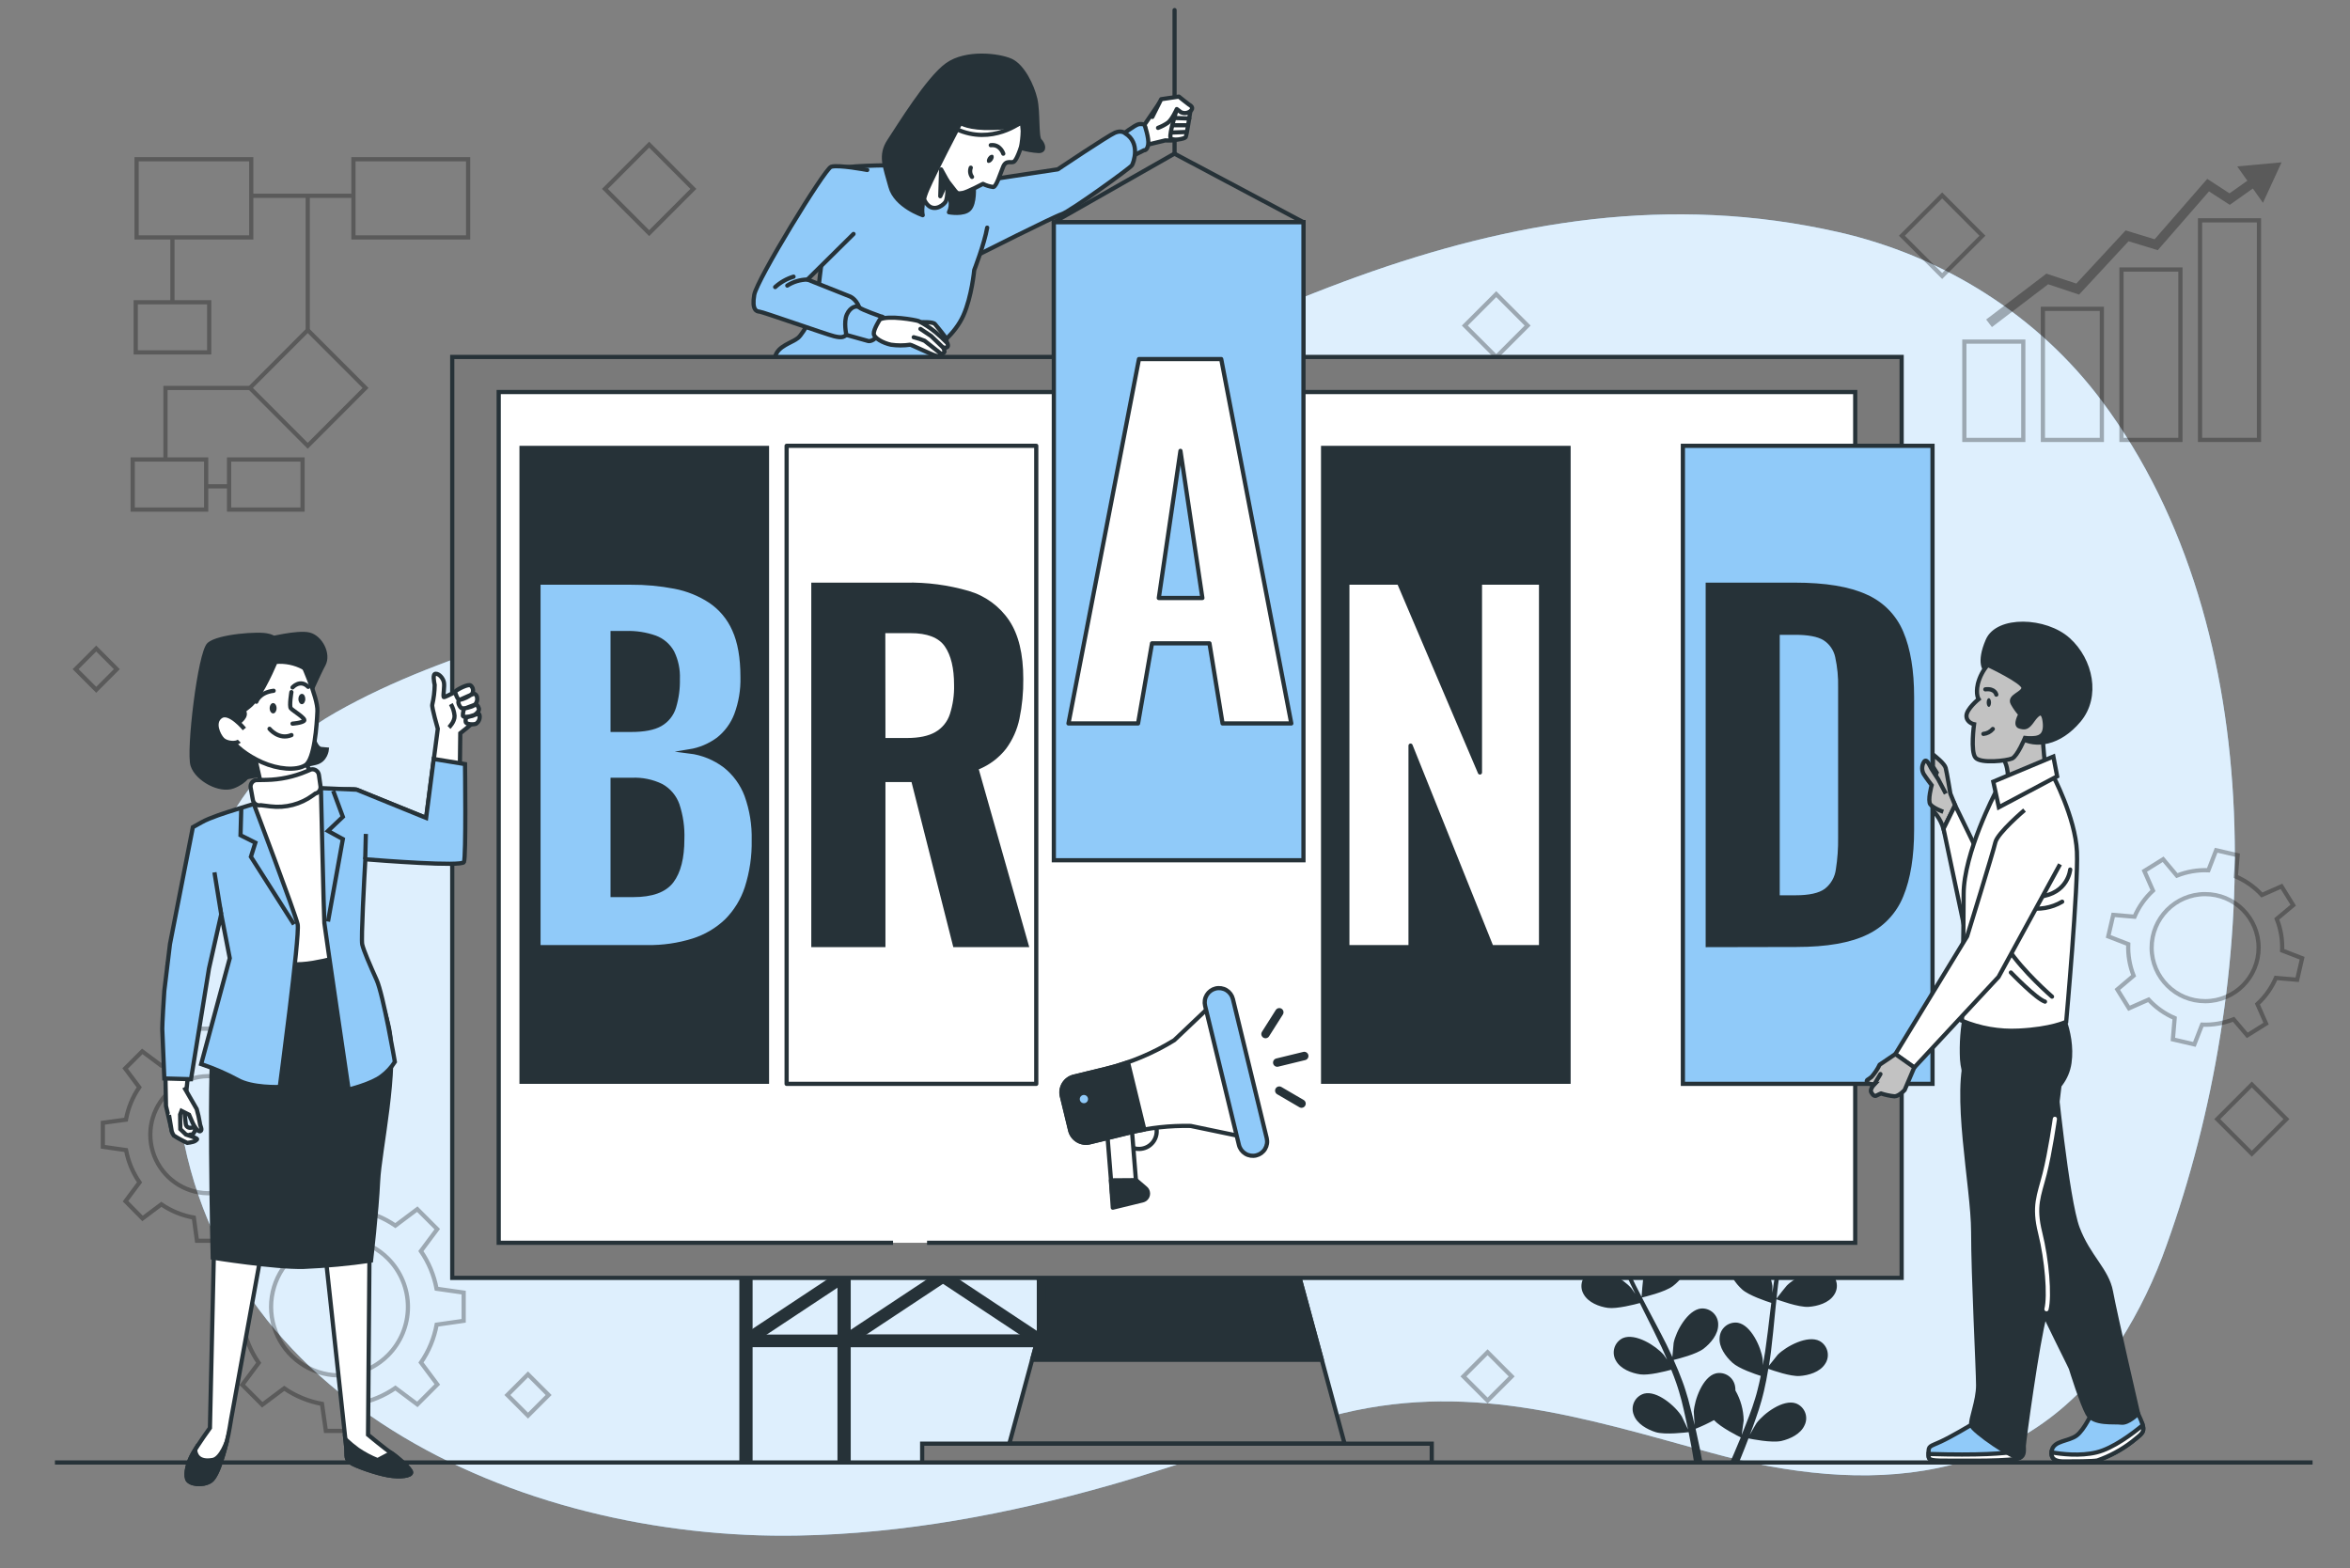 <?xml version="1.0" encoding="UTF-8"?> <svg xmlns="http://www.w3.org/2000/svg" width="559" height="373" viewBox="0 0 559 373" fill="none"><rect x="0" y="0" width="559" height="373" fill="#808080" stroke="none"/><path d="M217.071 115.496C286.097 81.479 357.082 37.002 437.265 55.204C462.129 60.844 484.75 74.959 500.045 95.488C540.941 150.334 537.617 234.341 515.398 296.08C512.564 304.171 508.813 311.911 504.218 319.147C481.665 353.985 443.667 355.626 407.012 345.555C375.999 337.006 348.518 328.24 316.476 336.901C298.73 341.706 281.528 348.3 263.848 353.313C239.774 360.154 214.962 364.794 189.889 365.249C123.554 366.495 47.799 332.634 41.925 258.497C41.55 253.69 41.473 248.864 41.694 244.047C43.014 214.453 52.785 184.814 79.878 169.447C107.105 154.005 139.415 147.895 168.572 136.936C185.111 130.729 201.181 123.322 217.071 115.496Z" fill="#90CAF9"></path><path opacity="0.7" d="M217.071 115.496C286.097 81.479 357.082 37.002 437.265 55.204C462.129 60.844 484.75 74.959 500.045 95.488C540.941 150.334 537.617 234.341 515.398 296.08C512.564 304.171 508.813 311.911 504.218 319.147C481.665 353.985 443.667 355.626 407.012 345.555C375.999 337.006 348.518 328.24 316.476 336.901C298.73 341.706 281.528 348.3 263.848 353.313C239.774 360.154 214.962 364.794 189.889 365.249C123.554 366.495 47.799 332.634 41.925 258.497C41.55 253.69 41.473 248.864 41.694 244.047C43.014 214.453 52.785 184.814 79.878 169.447C107.105 154.005 139.415 147.895 168.572 136.936C185.111 130.729 201.181 123.322 217.071 115.496Z" fill="white"></path><path d="M550.093 347.867H13.065" stroke="#263238" stroke-miterlimit="10"></path><path d="M374.016 279.564C376.311 280.571 381.924 280.444 381.924 280.444C381.924 280.444 380.724 276.766 380.612 276.542C379.382 273.969 375.492 269.709 372.324 270.134C371.799 270.221 371.299 270.417 370.855 270.709C370.411 271.002 370.033 271.385 369.747 271.833C369.46 272.281 369.27 272.784 369.191 273.31C369.111 273.836 369.142 274.373 369.283 274.886C369.812 277.079 372.063 278.713 374.016 279.564Z" fill="#263238"></path><path d="M375.954 295.833C378.331 296.177 383.34 294.729 383.742 294.61C384.565 297.477 385.579 300.286 386.776 303.017C387.462 304.614 388.207 306.203 389.012 307.784C388.557 307.113 388.14 306.516 388.073 306.442C386.209 304.278 381.327 301.22 378.383 302.458C377.901 302.679 377.47 303 377.12 303.399C376.769 303.798 376.506 304.266 376.348 304.773C376.19 305.281 376.14 305.815 376.202 306.343C376.264 306.871 376.435 307.38 376.706 307.837C377.795 309.813 380.396 310.821 382.505 311.097C384.614 311.373 388.945 310.261 390.078 309.94C390.376 310.545 390.666 311.149 390.972 311.753C392.418 314.64 393.879 317.52 395.228 320.384C395.697 321.391 396.13 322.406 396.562 323.413C396.16 322.824 395.817 322.324 395.75 322.257C393.879 320.093 389.042 317.035 386.06 318.266C385.579 318.488 385.149 318.809 384.799 319.208C384.449 319.607 384.186 320.075 384.028 320.582C383.87 321.089 383.82 321.624 383.881 322.151C383.943 322.678 384.114 323.187 384.383 323.644C385.471 325.629 388.11 326.628 390.182 326.912C392.254 327.195 396.204 326.166 397.546 325.808C397.963 326.86 398.381 327.904 398.731 328.941C398.955 329.687 399.223 330.321 399.409 331.052C399.596 331.783 399.804 332.477 400.005 333.178C400.333 334.543 400.676 335.953 400.96 337.296C401.168 338.229 401.347 339.124 401.533 340.019C401.071 339.004 400.125 337.035 400.043 336.893C398.552 334.476 394.17 330.694 391.099 331.485C390.588 331.63 390.113 331.882 389.706 332.223C389.298 332.564 388.967 332.988 388.735 333.466C388.502 333.944 388.372 334.465 388.355 334.997C388.337 335.528 388.431 336.058 388.632 336.55C389.377 338.669 391.829 340.026 393.849 340.653C396.085 341.339 401.064 340.713 401.682 340.653C401.981 342.145 402.256 343.585 402.495 344.958C402.674 345.952 402.838 346.929 402.987 347.889H404.977C404.783 346.845 404.582 345.756 404.358 344.607C404.06 343.115 403.71 341.489 403.337 339.847C404.835 339.247 406.295 338.56 407.712 337.788C409.345 339.556 413.541 341.638 414.085 341.899C413.511 343.301 412.944 344.667 412.385 345.942C412.095 346.614 411.804 347.255 411.521 347.889H413.63L414.13 346.673C414.718 345.256 415.315 343.689 415.911 342.138C416.515 342.264 421.434 343.264 423.729 342.749C425.809 342.279 428.328 341.101 429.252 339.019C429.488 338.544 429.62 338.024 429.641 337.494C429.662 336.963 429.572 336.434 429.375 335.942C429.178 335.449 428.879 335.003 428.499 334.634C428.118 334.264 427.664 333.979 427.165 333.797C424.139 332.775 419.511 336.222 417.819 338.52C417.715 338.654 416.798 340.25 416.231 341.265C416.477 340.616 416.716 339.989 416.977 339.318C417.461 338.005 417.908 336.669 418.385 335.245C418.594 334.543 418.81 333.835 419.019 333.126C419.228 332.417 419.399 331.634 419.593 330.888C420.003 329.15 420.338 327.382 420.629 325.584C421.784 326.002 425.913 327.441 428.082 327.292C430.251 327.143 432.882 326.36 434.112 324.465C434.416 324.029 434.626 323.534 434.727 323.012C434.827 322.49 434.817 321.953 434.697 321.435C434.577 320.918 434.349 320.431 434.029 320.007C433.709 319.583 433.303 319.231 432.837 318.974C429.998 317.482 424.907 320.213 422.88 322.227C422.753 322.354 421.464 323.965 420.778 324.86C420.942 323.779 421.121 322.704 421.255 321.6C421.65 318.43 421.948 315.207 422.261 311.992C422.358 311.007 422.462 310.03 422.567 309.045C422.977 309.202 427.844 311.015 430.236 310.843C432.36 310.694 435.029 309.918 436.259 308.023C436.563 307.588 436.773 307.093 436.874 306.572C436.976 306.05 436.966 305.513 436.847 304.995C436.728 304.478 436.501 303.991 436.181 303.566C435.861 303.142 435.456 302.79 434.991 302.533C432.152 301.041 427.054 303.771 425.034 305.785C424.877 305.934 423.029 308.254 422.589 308.866C422.813 306.71 423.059 304.554 423.394 302.443C423.822 299.588 424.437 296.765 425.235 293.991C425.421 294.065 430.497 295.983 432.942 295.811C435.073 295.662 437.742 294.879 438.972 292.984C439.276 292.548 439.485 292.053 439.586 291.531C439.687 291.009 439.677 290.472 439.557 289.954C439.437 289.436 439.209 288.95 438.889 288.526C438.568 288.102 438.162 287.75 437.697 287.493C434.857 286.001 429.767 288.732 427.739 290.746C427.583 290.91 425.593 293.401 425.265 293.879C425.31 293.722 425.339 293.551 425.392 293.387C426.267 290.629 427.387 287.955 428.738 285.397C429.483 283.972 430.229 282.652 431.019 281.383C431.928 281.838 436.095 283.86 438.323 283.95C440.552 284.039 443.19 283.554 444.621 281.809C444.971 281.409 445.233 280.941 445.391 280.433C445.548 279.926 445.597 279.391 445.534 278.863C445.472 278.336 445.299 277.827 445.028 277.371C444.756 276.914 444.392 276.52 443.958 276.214C441.297 274.438 435.938 276.572 433.702 278.347C433.583 278.444 432.457 279.563 431.652 280.399C432.01 279.824 432.398 279.235 432.733 278.698C434.067 276.684 435.416 274.923 436.624 273.371C437.317 272.491 437.965 271.715 438.576 270.992C439.694 270.992 444.219 270.835 446.194 269.902C448.169 268.97 450.33 267.306 450.8 265.098C450.927 264.582 450.945 264.046 450.851 263.523C450.758 263 450.555 262.502 450.257 262.063C449.959 261.623 449.572 261.251 449.121 260.971C448.67 260.69 448.166 260.508 447.64 260.436C444.457 260.093 440.678 264.449 439.523 267.06C439.419 267.284 438.256 270.992 438.316 270.992H438.256C437.652 271.678 437.019 272.417 436.34 273.23C435.096 274.722 433.702 276.497 432.316 278.496C430.797 280.627 429.405 282.847 428.149 285.143C426.729 287.711 425.539 290.399 424.594 293.178C424.596 293.212 424.596 293.247 424.594 293.282C424.594 292.342 424.594 289.716 424.542 289.552C424.177 286.717 421.807 281.458 418.661 280.876C418.137 280.794 417.601 280.823 417.089 280.962C416.576 281.1 416.099 281.346 415.688 281.681C415.276 282.017 414.94 282.436 414.701 282.91C414.462 283.384 414.326 283.904 414.301 284.435C414.115 286.673 415.747 288.911 417.334 290.365C419.131 291.962 424.11 293.521 424.505 293.64C423.611 296.487 422.909 299.39 422.403 302.331C422.097 304.047 421.844 305.778 421.605 307.516C421.605 306.71 421.605 305.979 421.605 305.882C421.24 303.047 418.862 297.788 415.717 297.206C415.192 297.125 414.656 297.155 414.144 297.295C413.632 297.434 413.154 297.68 412.743 298.017C412.332 298.353 411.996 298.772 411.757 299.247C411.518 299.721 411.382 300.241 411.357 300.772C411.171 303.01 412.803 305.248 414.39 306.695C415.978 308.142 420.226 309.545 421.344 309.903C421.262 310.574 421.173 311.238 421.091 311.91C420.711 315.118 420.346 318.325 419.884 321.459C419.72 322.563 419.526 323.644 419.332 324.726C419.332 323.98 419.332 323.406 419.287 323.309C418.922 320.474 416.552 315.215 413.407 314.633C412.882 314.55 412.345 314.58 411.832 314.719C411.32 314.858 410.842 315.104 410.43 315.44C410.019 315.777 409.683 316.196 409.444 316.672C409.206 317.147 409.07 317.667 409.046 318.199C408.86 320.437 410.492 322.675 412.08 324.122C413.667 325.569 417.498 326.837 418.833 327.27C418.602 328.367 418.363 329.508 418.087 330.53C417.886 331.276 417.737 331.955 417.491 332.671C417.245 333.387 417.036 334.073 416.813 334.767C416.336 336.095 415.851 337.46 415.322 338.736C414.987 339.624 414.644 340.467 414.301 341.317C414.472 340.22 414.763 338.064 414.771 337.885C414.734 335.372 414.057 332.909 412.803 330.731C412.812 330.452 412.794 330.172 412.751 329.896C412.684 329.368 412.508 328.86 412.233 328.405C411.957 327.95 411.589 327.558 411.153 327.255C410.716 326.952 410.221 326.744 409.699 326.645C409.176 326.546 408.639 326.558 408.122 326.681C405.029 327.501 403.076 332.932 402.905 335.782C402.905 335.953 403.009 337.788 403.099 338.945C402.942 338.273 402.793 337.617 402.629 336.931C402.301 335.565 401.943 334.208 401.556 332.746L400.915 330.634C400.714 329.888 400.415 329.195 400.169 328.471C399.558 326.8 398.858 325.129 398.112 323.473C399.312 323.182 403.538 322.108 405.238 320.802C406.937 319.497 408.726 317.378 408.711 315.118C408.725 314.586 408.628 314.058 408.425 313.567C408.221 313.076 407.917 312.633 407.532 312.267C407.147 311.901 406.689 311.621 406.189 311.443C405.688 311.266 405.156 311.196 404.627 311.238C401.444 311.589 398.664 316.654 398.112 319.444C398.075 319.616 397.889 321.682 397.807 322.801C397.352 321.809 396.905 320.81 396.413 319.817C394.989 316.96 393.432 314.103 391.941 311.253C391.471 310.373 391.024 309.5 390.57 308.627C390.994 308.523 396.055 307.352 397.956 305.89C399.648 304.591 401.444 302.465 401.429 300.205C401.442 299.674 401.344 299.145 401.14 298.655C400.936 298.164 400.631 297.722 400.245 297.357C399.859 296.991 399.401 296.712 398.9 296.535C398.399 296.359 397.866 296.29 397.337 296.333C394.162 296.676 391.375 301.742 390.83 304.539C390.786 304.756 390.517 307.71 390.488 308.463C389.489 306.539 388.505 304.606 387.618 302.659C386.404 300.042 385.361 297.348 384.495 294.595C384.696 294.55 389.981 293.349 391.948 291.85C393.64 290.552 395.437 288.426 395.422 286.173C395.436 285.641 395.338 285.113 395.135 284.622C394.932 284.131 394.628 283.688 394.243 283.322C393.858 282.956 393.4 282.676 392.899 282.499C392.399 282.321 391.867 282.251 391.337 282.294C388.155 282.637 385.375 287.709 384.823 290.5C384.778 290.716 384.495 293.894 384.48 294.476C384.435 294.319 384.361 294.155 384.316 293.998C383.525 291.212 382.984 288.361 382.699 285.479C382.52 283.89 382.438 282.361 382.393 280.876C383.399 280.749 387.998 280.13 389.899 278.989C391.799 277.847 393.737 275.967 393.968 273.722C394.042 273.196 394.004 272.66 393.856 272.149C393.709 271.639 393.456 271.165 393.114 270.759C392.771 270.352 392.347 270.023 391.869 269.792C391.391 269.561 390.869 269.433 390.339 269.418C387.141 269.418 383.839 274.147 382.96 276.878C382.915 277.027 382.595 278.578 382.378 279.72C382.378 279.048 382.378 278.355 382.378 277.706C382.378 275.289 382.535 273.073 382.691 271.111C382.788 269.999 382.893 268.992 383.004 268.052C383.929 267.418 387.625 264.8 388.766 262.935C389.906 261.07 390.778 258.459 389.951 256.385C389.774 255.883 389.492 255.423 389.125 255.037C388.758 254.651 388.314 254.347 387.821 254.145C387.329 253.943 386.799 253.847 386.267 253.864C385.735 253.881 385.212 254.011 384.734 254.244C381.886 255.736 381.141 261.435 381.611 264.248C381.655 264.494 382.729 268.231 382.773 268.202L382.833 268.157C382.706 269.059 382.58 270.029 382.468 271.089C382.274 273.051 382.073 275.274 382.013 277.698C381.926 280.316 381.989 282.936 382.199 285.546C382.428 288.468 382.914 291.364 383.653 294.2C383.662 294.236 383.674 294.271 383.69 294.304C383.183 293.513 381.7 291.32 381.573 291.193C379.703 289.037 374.828 285.971 371.884 287.21C371.402 287.431 370.971 287.752 370.62 288.151C370.27 288.55 370.007 289.018 369.849 289.525C369.691 290.032 369.641 290.567 369.702 291.095C369.764 291.623 369.936 292.131 370.207 292.588C371.243 294.543 373.844 295.528 375.954 295.833Z" fill="#263238"></path><path d="M430.803 280.802C430.847 280.802 431.824 277.072 431.854 276.825C432.249 273.991 431.347 268.291 428.47 266.904C427.985 266.686 427.46 266.573 426.929 266.571C426.398 266.57 425.872 266.681 425.386 266.896C424.9 267.111 424.465 267.426 424.109 267.821C423.753 268.216 423.484 268.681 423.32 269.186C422.574 271.305 423.528 273.909 424.683 275.699C426.018 277.803 430.803 280.794 430.803 280.802Z" fill="#263238"></path><g opacity="0.3"><path d="M355.911 69.966L348.443 77.44L355.911 84.915L363.379 77.44L355.911 69.966Z" stroke="black" stroke-miterlimit="10"></path><path d="M22.887 154.261L17.985 159.167L22.887 164.073L27.788 159.167L22.887 154.261Z" stroke="black" stroke-miterlimit="10"></path><path d="M125.596 326.911L120.694 331.816L125.596 336.722L130.497 331.816L125.596 326.911Z" stroke="black" stroke-miterlimit="10"></path><path d="M535.649 257.961L527.422 266.195L535.649 274.43L543.876 266.195L535.649 257.961Z" stroke="black" stroke-miterlimit="10"></path><path d="M353.853 321.646L348.113 327.391L353.853 333.135L359.592 327.391L353.853 321.646Z" stroke="black" stroke-miterlimit="10"></path><path d="M154.417 34.406L143.902 44.93L154.417 55.453L164.931 44.93L154.417 34.406Z" stroke="black" stroke-miterlimit="10"></path><path d="M461.987 46.482L452.411 56.066L461.987 65.651L471.563 56.066L461.987 46.482Z" stroke="black" stroke-miterlimit="10"></path></g><g opacity="0.3"><path d="M523.329 104.635H537.349V52.407H523.329V104.635Z" stroke="black" stroke-miterlimit="10"></path><path d="M504.643 104.642H518.663V64.104H504.643V104.642Z" stroke="black" stroke-miterlimit="10"></path><path d="M485.95 104.642H499.97V73.459H485.95V104.642Z" stroke="black" stroke-miterlimit="10"></path><path d="M467.264 104.642H481.284V81.254H467.264V104.642Z" stroke="black" stroke-miterlimit="10"></path><path d="M473.824 77.801L472.452 76.003L486.785 65.089L493.895 67.454L505.627 54.809L512.529 56.913L525.043 42.552L530.342 45.991L535.85 42.09L537.155 43.94L530.402 48.722L525.46 45.521L513.274 59.502L506.32 57.383L494.559 70.065L487.202 67.611L473.824 77.801Z" fill="black"></path><path d="M538.295 48.237L542.722 38.613L532.176 39.583L538.295 48.237Z" fill="black"></path></g><g opacity="0.3"><path d="M59.484 46.572H84.192" stroke="black" stroke-miterlimit="10"></path><path d="M73.199 78.516V46.572" stroke="black" stroke-miterlimit="10"></path><path d="M41.016 56.435V71.877" stroke="black" stroke-miterlimit="10"></path><path d="M59.656 92.28H39.36V109.297" stroke="black" stroke-miterlimit="10"></path><path d="M49.043 115.675H54.618" stroke="black" stroke-miterlimit="10"></path><path d="M59.767 37.874H32.488V56.472H59.767V37.874Z" stroke="black" stroke-miterlimit="10"></path><path d="M111.352 37.874H84.073V56.472H111.352V37.874Z" stroke="black" stroke-miterlimit="10"></path><path d="M54.491 121.21H71.969V109.296H54.491V121.21Z" stroke="black" stroke-miterlimit="10"></path><path d="M49.765 71.899H32.287V83.813H49.765V71.899Z" stroke="black" stroke-miterlimit="10"></path><path d="M31.565 121.21H49.043V109.296H31.565V121.21Z" stroke="black" stroke-miterlimit="10"></path><path d="M73.201 78.515L59.451 92.277L73.201 106.04L86.952 92.277L73.201 78.515Z" stroke="black" stroke-miterlimit="10"></path></g><path opacity="0.3" d="M521.98 248.418L516.867 247.231L517.292 242.166C514.939 241.155 512.825 239.658 511.09 237.772L506.432 239.831L503.652 235.355L507.528 232.08C506.585 229.695 506.151 227.139 506.253 224.575L501.498 222.733L502.683 217.615L507.744 218.048C508.753 215.692 510.249 213.576 512.134 211.841L510.077 207.171L514.549 204.389L517.821 208.275C520.202 207.325 522.758 206.89 525.319 207L527.16 202.24L532.273 203.419L531.841 208.484C534.194 209.499 536.307 210.999 538.042 212.886L542.708 210.827L545.488 215.303L541.582 218.578C542.532 220.961 542.966 223.519 542.857 226.082L547.612 227.918L546.434 233.043L541.373 232.61C540.358 234.964 538.86 237.079 536.976 238.817L539.033 243.479L534.561 246.269L531.311 242.45C528.928 243.393 526.374 243.828 523.813 243.725L521.98 248.418Z" stroke="black" stroke-miterlimit="10"></path><path opacity="0.3" d="M524.588 238.142C531.615 238.115 537.289 232.392 537.262 225.359C537.235 218.326 531.517 212.647 524.49 212.674C517.464 212.701 511.789 218.424 511.816 225.457C511.843 232.49 517.561 238.169 524.588 238.142Z" stroke="black" stroke-miterlimit="10"></path><g opacity="0.3"><path d="M104.026 329.299L99.278 334.051L94.061 330.149C91.372 332.003 88.326 333.274 85.117 333.879L84.223 340.362H77.515L76.591 333.924C73.368 333.341 70.305 332.082 67.602 330.231L62.384 334.14L57.637 329.388L61.535 324.166C59.674 321.479 58.404 318.428 57.808 315.214L51.353 314.289V307.575L57.778 306.658C58.376 303.428 59.646 300.36 61.505 297.653L57.592 292.431L62.34 287.679L67.557 291.581C70.246 289.727 73.293 288.456 76.501 287.851L77.425 281.391H84.133L85.05 287.829C88.275 288.412 91.341 289.67 94.046 291.521L99.263 287.612L104.011 292.364L100.121 297.586C101.974 300.277 103.244 303.326 103.847 306.538L110.294 307.456V314.17L103.87 315.087C103.275 318.318 102.005 321.387 100.143 324.092L104.026 329.299ZM92.272 299.339C89.996 297.061 87.095 295.51 83.938 294.881C80.78 294.253 77.507 294.576 74.533 295.809C71.559 297.043 69.017 299.131 67.228 301.81C65.44 304.489 64.485 307.639 64.485 310.861C64.485 314.084 65.44 317.233 67.228 319.913C69.017 322.592 71.559 324.68 74.533 325.913C77.507 327.147 80.78 327.47 83.938 326.841C87.095 326.213 89.996 324.662 92.272 322.383C95.324 319.327 97.038 315.182 97.038 310.861C97.038 306.54 95.324 302.396 92.272 299.339Z" stroke="black" stroke-miterlimit="10"></path><path d="M69.562 285.665L65.5 289.724L61.028 286.389C58.725 287.987 56.112 289.083 53.358 289.604L52.568 295.125H46.852L46.106 289.619C43.336 289.127 40.701 288.052 38.377 286.463L33.905 289.813L29.858 285.717L33.19 281.241C31.594 278.937 30.502 276.321 29.985 273.565L24.462 272.774V267.067L29.962 266.321C30.462 263.561 31.539 260.938 33.123 258.623L29.776 254.147L33.838 250.081L38.31 253.416C40.614 251.82 43.227 250.727 45.98 250.208L46.77 244.688H52.516L53.262 250.193C56.018 250.694 58.639 251.769 60.953 253.349L65.425 250.006L69.487 254.065L66.156 258.541C67.751 260.849 68.843 263.467 69.361 266.225L74.876 267.015V272.759L69.383 273.543C68.883 276.303 67.806 278.926 66.223 281.241L69.562 285.665ZM59.508 260.048C57.561 258.1 55.082 256.775 52.383 256.238C49.683 255.701 46.886 255.977 44.343 257.032C41.801 258.086 39.628 259.871 38.1 262.161C36.571 264.452 35.755 267.144 35.755 269.899C35.755 272.653 36.571 275.345 38.1 277.636C39.628 279.926 41.801 281.711 44.343 282.766C46.886 283.82 49.683 284.096 52.383 283.559C55.082 283.022 57.561 281.697 59.508 279.749C60.8 278.456 61.826 276.92 62.526 275.23C63.225 273.54 63.586 271.728 63.586 269.899C63.586 268.069 63.225 266.257 62.526 264.567C61.826 262.877 60.8 261.341 59.508 260.048Z" stroke="black" stroke-miterlimit="10"></path></g><path d="M280.103 201.465H173.685V204.978H280.103V201.465Z" fill="#263238" stroke="#263238" stroke-miterlimit="10"></path><path d="M178.522 203.875H176.368V347.666H178.522V203.875Z" fill="#263238" stroke="#263238" stroke-miterlimit="10"></path><path d="M201.15 225.083L271.189 271.454" stroke="#263238" stroke-width="3" stroke-miterlimit="10"></path><path d="M271.189 225.083L201.15 271.454" stroke="#263238" stroke-width="3" stroke-miterlimit="10"></path><path d="M201.866 203.875H199.712V347.666H201.866V203.875Z" fill="#263238" stroke="#263238" stroke-miterlimit="10"></path><path d="M249.276 203.875H247.122V347.666H249.276V203.875Z" fill="#263238" stroke="#263238" stroke-miterlimit="10"></path><path d="M272.62 203.875H270.466V347.666H272.62V203.875Z" fill="#263238" stroke="#263238" stroke-miterlimit="10"></path><path d="M177.448 225.083L247.48 271.454" stroke="#263238" stroke-width="3" stroke-miterlimit="10"></path><path d="M247.48 225.083L177.448 271.454" stroke="#263238" stroke-width="3" stroke-miterlimit="10"></path><path d="M201.15 272.536L271.189 318.907" stroke="#263238" stroke-width="3" stroke-miterlimit="10"></path><path d="M271.189 272.536L201.15 318.907" stroke="#263238" stroke-width="3" stroke-miterlimit="10"></path><path d="M272.635 271.455H201.881" stroke="#263238" stroke-width="3" stroke-miterlimit="10"></path><path d="M177.448 272.536L247.48 318.907" stroke="#263238" stroke-width="3" stroke-miterlimit="10"></path><path d="M247.48 272.536L177.448 318.907" stroke="#263238" stroke-width="3" stroke-miterlimit="10"></path><path d="M248.203 271.455H177.448" stroke="#263238" stroke-width="3" stroke-miterlimit="10"></path><path d="M272.635 318.938H201.881" stroke="#263238" stroke-width="3" stroke-miterlimit="10"></path><path d="M248.203 318.938H177.448" stroke="#263238" stroke-width="3" stroke-miterlimit="10"></path><path d="M279.396 36.636V2.402" stroke="#263238" stroke-linecap="round" stroke-linejoin="round"></path><path d="M250.678 52.862L279.366 36.547L310.058 52.862" stroke="#263238" stroke-linecap="round" stroke-linejoin="round"></path><path d="M275.967 24.216L272.24 29.669L273.105 34.384L277.197 33.391C277.197 33.391 279.552 33.638 280.417 32.892C281.281 32.146 280.908 26.692 280.908 26.692C280.908 26.692 278.568 22.977 275.967 24.216Z" fill="white" stroke="#263238" stroke-linecap="round" stroke-linejoin="round"></path><path d="M283.151 26.446C283.151 26.446 282.279 32.272 282.033 32.645C281.787 33.018 278.814 33.638 278.441 32.765C278.068 31.892 279.932 25.946 279.932 25.946L283.151 26.446Z" fill="white" stroke="#263238" stroke-linecap="round" stroke-linejoin="round"></path><path d="M274.104 27.811L276.213 23.596L280.424 22.977C280.424 22.977 282.407 24.588 282.779 24.834C283.152 25.08 284.143 25.58 283.152 26.445C282.839 26.691 282.464 26.844 282.069 26.888C281.674 26.931 281.274 26.863 280.916 26.692L279.925 25.946C279.925 25.946 278.814 28.43 277.823 29.176C277.091 29.684 276.3 30.099 275.467 30.414" fill="white"></path><path d="M274.104 27.811L276.213 23.596L280.424 22.977C280.424 22.977 282.407 24.588 282.779 24.834C283.152 25.08 284.143 25.58 283.152 26.445C282.839 26.691 282.464 26.844 282.069 26.888C281.674 26.931 281.274 26.863 280.916 26.692L279.925 25.946C279.925 25.946 278.814 28.43 277.823 29.176C277.091 29.684 276.3 30.099 275.467 30.414" stroke="#263238" stroke-linecap="round" stroke-linejoin="round"></path><path d="M279.306 28.058L282.898 28.184" stroke="#263238" stroke-linecap="round" stroke-linejoin="round"></path><path d="M278.94 29.796H282.16" stroke="#263238" stroke-linecap="round" stroke-linejoin="round"></path><path d="M278.688 31.527L281.907 31.407" stroke="#263238" stroke-linecap="round" stroke-linejoin="round"></path><path d="M272.247 29.668C271.813 29.5 271.341 29.456 270.883 29.541C270.019 29.668 266.799 32.145 266.799 32.145L268.409 37.606L272.135 35.741C272.135 35.741 272.881 35.868 273.127 34.383C273.373 32.898 272.247 29.668 272.247 29.668Z" fill="#90CAF9" stroke="#263238" stroke-linecap="round" stroke-linejoin="round"></path><path d="M267.626 31.697C267.626 31.697 266.828 30.892 265.226 31.563C263.624 32.234 251.601 40.284 251.601 40.284C251.601 40.284 230.441 43.439 229.644 43.7C228.846 43.962 232.625 60.635 232.625 60.635C232.625 60.635 250.699 51.511 252.57 50.937C254.441 50.362 268.856 39.978 269.258 39.314C269.661 38.65 271.368 33.965 267.626 31.697Z" fill="#90CAF9" stroke="#263238" stroke-linecap="round" stroke-linejoin="round"></path><path d="M224.539 194.527C224.539 194.527 227.043 195.743 230.591 197.772C234.139 199.801 236.285 200.435 235.905 201.45C235.525 202.465 232.871 202.718 228.31 202.845C225.545 202.86 222.789 202.519 220.111 201.83C219.605 201.83 215.937 201.957 214.544 201.45C213.15 200.943 214.164 197.138 214.164 197.138C214.164 197.138 222.414 193.684 224.539 194.527Z" fill="white" stroke="#263238" stroke-linecap="round" stroke-linejoin="round"></path><path d="M196.767 195.303C196.767 195.303 201.984 199.958 202.924 201.181C203.863 202.405 202.73 203.203 200.598 203.964C198.466 204.725 191.08 202.397 188.486 201.181C185.893 199.965 186.549 199.085 186.549 199.085L196.767 195.303Z" fill="white" stroke="#263238" stroke-linecap="round" stroke-linejoin="round"></path><path d="M183.001 95.086C183.001 95.086 179.804 102.068 179.975 109.066C180.147 116.063 187.146 144.404 186.795 147.902C186.445 151.401 183.3 154.199 183.65 162.591C184 170.984 186.102 193.759 186.102 193.759C186.102 193.759 185.58 196.907 185.931 198.131C186.139 198.863 186.432 199.569 186.803 200.234C188.062 199.237 189.401 198.344 190.805 197.564C193.436 196.213 196.768 195.826 196.768 195.326C196.431 193.906 196.023 192.504 195.545 191.126L195.374 187.105C195.374 187.105 198.691 152.647 199.391 146.873C200.092 141.099 202.73 113.616 202.73 113.616C202.73 113.616 208.693 152.543 208.85 153.773C209.006 155.004 207.978 162.166 209.901 167.41C211.823 172.655 213.046 185.426 213.046 188.231C213.046 191.036 213.739 198.377 213.739 198.377C213.739 198.377 217.235 198.377 219.158 197.497C221.081 196.616 222.482 195.221 223.004 195.05L224.576 194.527C224.461 193.641 224.287 192.764 224.054 191.902C223.572 190.632 222.986 189.405 222.303 188.231L221.781 164.792C221.781 164.792 222.131 151.849 221.781 149.745C221.566 148.123 221.509 146.484 221.61 144.851C221.61 144.15 221.61 113.788 220.73 108.193C220.145 103.935 219.774 99.65 219.62 95.354L185.796 86.462L183.001 95.086Z" fill="#263238" stroke="#263238" stroke-linecap="round" stroke-linejoin="round"></path><path d="M185.505 84.642L183.001 95.086C183.001 95.086 194.181 102.546 204.906 103.083C215.632 103.62 219.068 101.039 219.895 100.352C220.722 99.666 219.582 95.354 219.582 95.354C219.582 95.354 207.612 96.593 201.426 95.086C195.239 93.579 185.505 84.642 185.505 84.642Z" fill="#90CAF9" stroke="#263238" stroke-linecap="round" stroke-linejoin="round"></path><path d="M230.054 45.506C229.555 45.118 229.235 44.887 229.235 44.887C229.235 44.887 223.645 40.545 212.174 39.315C212.174 39.315 200.114 39.315 199.063 40.359C198.013 41.403 194.487 68.946 194.45 71.124C194.413 73.302 191.193 79.27 189.806 80.397C188.42 81.523 185.074 82.284 184.433 84.709C183.792 87.133 192.78 98.711 206.688 98.771C212.755 98.771 219.508 97.756 220.171 97.092C220.835 96.428 220.268 94.145 220.268 93.623C220.268 93.101 222.78 82.62 222.78 82.62C222.78 82.62 227.148 79.554 229.16 75.033C231.172 70.512 231.739 64.238 231.739 64.238C231.739 64.238 234.131 58.106 234.825 54.152" fill="#90CAF9"></path><path d="M230.054 45.506C229.555 45.118 229.235 44.887 229.235 44.887C229.235 44.887 223.645 40.545 212.174 39.315C212.174 39.315 200.114 39.315 199.063 40.359C198.013 41.403 194.487 68.946 194.45 71.124C194.413 73.302 191.193 79.27 189.806 80.397C188.42 81.523 185.074 82.284 184.433 84.709C183.792 87.133 192.78 98.711 206.688 98.771C212.755 98.771 219.508 97.756 220.171 97.092C220.835 96.428 220.268 94.145 220.268 93.623C220.268 93.101 222.78 82.62 222.78 82.62C222.78 82.62 227.148 79.554 229.16 75.033C231.172 70.512 231.739 64.238 231.739 64.238C231.739 64.238 234.131 58.106 234.825 54.152" stroke="#263238" stroke-linecap="round" stroke-linejoin="round"></path><path d="M211.905 77.852C213.588 77.481 215.215 76.889 216.742 76.092" stroke="#263238" stroke-linecap="round" stroke-linejoin="round"></path><path d="M208.693 78.032C209.203 78.117 209.722 78.134 210.236 78.084" stroke="#263238" stroke-linecap="round" stroke-linejoin="round"></path><path d="M231.634 44.476C231.634 44.476 231.925 48.341 230.583 49.743C229.242 51.146 225.731 50.489 225.731 50.489C226.164 49.587 226.282 48.565 226.067 47.587C225.806 45.581 225.321 42.365 225.321 42.365L231.634 44.476Z" fill="#263238" stroke="#263238" stroke-linecap="round" stroke-linejoin="round"></path><path d="M242.822 35.137C242.822 35.137 241.913 37.89 241.242 38.412C240.571 38.934 239.356 37.912 238.633 39.65C237.91 41.388 237.016 44.41 236.271 44.484C235.419 44.377 234.592 44.125 233.826 43.738C233.826 43.738 230.047 45.723 229.033 45.894C228.02 46.066 227.759 46.081 227.23 45.417C226.7 44.753 225.329 42.97 225.329 42.97C225.329 42.97 225.635 47.103 224.837 48.125C224.04 49.147 221.737 50.549 220.186 48.125C218.636 45.7 218.539 41.09 218.539 41.09L228.072 27.162L243.865 27.58C243.865 27.58 243.866 34.182 242.822 35.137Z" fill="white" stroke="#263238" stroke-linecap="round" stroke-linejoin="round"></path><path d="M228.124 29.907C228.124 29.907 222.415 40.791 220.619 44.969C218.822 49.146 219.493 51.183 219.493 51.183C219.493 51.183 213.038 49.027 211.809 44.387C210.579 39.747 209.2 37.001 211.54 33.488C213.881 29.974 220.745 18.695 225.307 15.427C229.868 12.16 237.761 13.189 240.504 14.457C243.247 15.726 245.528 20.366 246.265 23.558C247.003 26.751 246.497 32.593 247.331 33.428C248.166 34.264 248.695 35.905 247.108 35.92C245.66 35.835 244.227 35.585 242.837 35.174C243.107 33.852 243.257 32.509 243.284 31.16C243.202 29.817 243.068 28.989 243.068 28.989C243.068 28.989 242.203 30.258 236.271 30.437C230.338 30.616 228.497 29.243 228.497 29.243L228.124 29.907Z" fill="#263238" stroke="#263238" stroke-linecap="round" stroke-linejoin="round"></path><path d="M243.053 28.952C243.053 28.952 236.002 34.644 227.476 30.698" stroke="#263238" stroke-linecap="round" stroke-linejoin="round"></path><path d="M238.655 36.554C238.655 36.554 237.947 34.257 235.674 34.533" stroke="#263238" stroke-linecap="round" stroke-linejoin="round"></path><path d="M230.919 39.889C230.783 40.249 230.739 40.638 230.791 41.019C230.843 41.401 230.989 41.764 231.217 42.075" stroke="#263238" stroke-linecap="round" stroke-linejoin="round"></path><path d="M236.091 38.143C235.741 38.643 235.227 38.889 234.936 38.688C234.645 38.486 234.698 37.942 235.04 37.42C235.383 36.898 235.905 36.674 236.196 36.875C236.486 37.077 236.442 37.644 236.091 38.143Z" fill="#263238"></path><path d="M225.351 42.977L223.868 40.299L223.667 46.67L225.351 42.977Z" fill="#263238" stroke="#263238" stroke-linecap="round" stroke-linejoin="round"></path><path d="M206.293 40.434C206.293 40.434 199.265 39.084 197.677 39.688C196.089 40.292 180.035 66.544 179.416 70.125C178.798 73.706 179.975 74.101 180.631 74.116C181.287 74.131 196.589 79.539 198.422 79.979C200.256 80.419 200.658 80.166 201.337 79.659C202.015 79.151 205.272 75.399 204.4 73.131C203.528 70.863 201.985 70.438 201.985 70.438L192.065 66.492L203.029 55.652" fill="#90CAF9"></path><path d="M206.293 40.434C206.293 40.434 199.265 39.084 197.677 39.688C196.089 40.292 180.035 66.544 179.416 70.125C178.798 73.706 179.975 74.101 180.631 74.116C181.287 74.131 196.589 79.539 198.422 79.979C200.256 80.419 200.658 80.166 201.337 79.659C202.015 79.151 205.272 75.399 204.4 73.131C203.528 70.863 201.985 70.438 201.985 70.438L192.065 66.492L203.029 55.652" stroke="#263238" stroke-linecap="round" stroke-linejoin="round"></path><path d="M187.272 67.924C188.701 67.016 190.351 66.52 192.043 66.491" stroke="#263238" stroke-linecap="round" stroke-linejoin="round"></path><path d="M188.763 65.805C187.14 66.297 185.646 67.143 184.388 68.281" stroke="#263238" stroke-linecap="round" stroke-linejoin="round"></path><path d="M209.49 75.249C209.49 75.249 205.018 73.682 204.4 73.138C203.781 72.593 202.298 72.959 201.456 74.779C200.614 76.599 201.337 79.665 201.337 79.665L206.554 81.12C206.554 81.12 207.866 81.418 209.237 79.203C210.609 76.987 210.929 75.421 209.49 75.249Z" fill="#90CAF9" stroke="#263238" stroke-linecap="round" stroke-linejoin="round"></path><path d="M219.128 76.644C219.128 76.644 221.952 76.51 222.385 77.069C222.817 77.629 224.814 79.919 225.001 80.508C225.187 81.098 225.388 81.344 224.703 81.501C224.017 81.657 222.564 80.546 221.356 79.412C220.149 78.278 218.613 76.801 218.613 76.801L219.128 76.644Z" fill="white" stroke="#263238" stroke-linecap="round" stroke-linejoin="round"></path><path d="M209.304 75.981C209.304 75.981 207.813 78.286 207.85 79.36C207.888 80.434 210.086 81.598 211.927 81.993C213.442 82.213 214.981 82.213 216.496 81.993C216.794 81.993 221.505 84.299 222.63 84.619C223.756 84.94 223.972 84.216 223.972 84.216C223.972 84.216 224.792 83.955 224.658 83.47L224.419 82.68C224.419 82.68 225.91 82.993 225.381 81.658C224.481 80.728 223.533 79.847 222.541 79.017C221.286 77.992 219.927 77.102 218.486 76.361C217.719 76.093 211.338 74.944 209.304 75.981Z" fill="white" stroke="#263238" stroke-linecap="round" stroke-linejoin="round"></path><path d="M217.346 80.218C218.227 80.424 219.09 80.703 219.925 81.053C220.267 81.314 223.972 84.254 223.972 84.254" stroke="#263238" stroke-linecap="round" stroke-linejoin="round"></path><path d="M218.948 78.233L221.497 79.934L224.419 82.754" stroke="#263238" stroke-linecap="round" stroke-linejoin="round"></path><path d="M310.058 52.861H250.678V204.62H310.058V52.861Z" fill="#90CAF9" stroke="#263238" stroke-miterlimit="10"></path><path d="M254.158 172.08L270.928 85.402H290.493L307.166 172.08H290.814L287.698 153.027H274.029L270.712 172.08H254.158ZM275.646 142.24H286.014L280.796 107.245L275.646 142.24Z" fill="white" stroke="#263238" stroke-linecap="round" stroke-linejoin="round"></path><path d="M319.838 343.392H240.095L252.057 299.333H307.875L319.838 343.392Z" fill="#7A7A7A" stroke="#263238" stroke-miterlimit="10"></path><path d="M314.419 323.436L307.875 299.333H252.057L245.513 323.436H314.419Z" fill="#263238" stroke="#263238" stroke-linecap="round" stroke-linejoin="round"></path><path d="M340.573 343.392H219.359V347.86H340.573V343.392Z" fill="#7A7A7A" stroke="#263238" stroke-miterlimit="10"></path><path d="M452.35 84.902H107.574V303.958H452.35V84.902Z" fill="#7A7A7A" stroke="#263238" stroke-miterlimit="10"></path><path d="M212.428 295.61H118.628V93.25H441.305V295.61H220.522" fill="white"></path><path d="M212.428 295.61H118.628V93.25H441.305V295.61H220.522" stroke="#263238" stroke-miterlimit="10"></path><path d="M271.92 273.17C271.386 273.3 270.832 273.324 270.289 273.239C269.746 273.155 269.225 272.964 268.755 272.678C268.286 272.392 267.878 272.016 267.554 271.572C267.23 271.127 266.996 270.623 266.867 270.089L264.191 259.085C264.061 258.551 264.037 257.996 264.122 257.453C264.206 256.909 264.397 256.388 264.683 255.918C264.969 255.448 265.344 255.039 265.788 254.715C266.232 254.391 266.735 254.157 267.269 254.028C268.347 253.764 269.484 253.94 270.432 254.517C271.38 255.093 272.06 256.023 272.323 257.101L275.028 268.112C275.158 268.648 275.18 269.205 275.094 269.75C275.008 270.295 274.815 270.818 274.526 271.288C274.237 271.758 273.858 272.167 273.411 272.49C272.964 272.812 272.457 273.044 271.92 273.17Z" fill="white" stroke="#263238" stroke-linecap="round" stroke-linejoin="round"></path><path d="M267.672 286.046C267.309 286.148 266.928 286.166 266.557 286.099C266.187 286.032 265.836 285.881 265.532 285.659C265.229 285.436 264.979 285.147 264.804 284.813C264.628 284.48 264.531 284.11 264.519 283.734L263.408 269.888C263.361 269.055 263.6 268.23 264.085 267.552C264.57 266.873 265.273 266.381 266.077 266.158C266.439 266.059 266.818 266.043 267.187 266.111C267.557 266.179 267.905 266.33 268.208 266.553C268.51 266.775 268.759 267.063 268.934 267.395C269.11 267.727 269.208 268.095 269.222 268.47L270.332 282.316C270.382 283.149 270.144 283.973 269.66 284.652C269.176 285.33 268.474 285.823 267.672 286.046Z" fill="white" stroke="#263238" stroke-linecap="round" stroke-linejoin="round"></path><path d="M297.239 270.731L283.227 267.814C278.306 267.71 273.393 268.246 268.611 269.411L259.219 271.701C258.223 271.944 257.171 271.781 256.295 271.248C255.419 270.715 254.79 269.855 254.546 268.858L252.579 260.749C252.458 260.256 252.437 259.744 252.514 259.242C252.592 258.741 252.768 258.259 253.032 257.825C253.295 257.392 253.642 257.014 254.051 256.715C254.461 256.415 254.925 256.199 255.418 256.079L263.013 254.229C268.774 252.826 274.279 250.528 279.329 247.418L289.249 238.004L297.239 270.731Z" fill="white" stroke="#263238" stroke-linecap="round" stroke-linejoin="round"></path><path d="M268.32 252.678C266.591 253.282 264.839 253.812 263.058 254.244L255.463 256.094C254.97 256.214 254.506 256.43 254.096 256.73C253.687 257.029 253.34 257.407 253.076 257.84C252.813 258.274 252.637 258.756 252.559 259.257C252.482 259.759 252.503 260.271 252.623 260.764L254.591 268.873C254.835 269.87 255.464 270.73 256.34 271.263C257.216 271.796 258.268 271.959 259.264 271.716L268.656 269.425C269.833 269.142 271.018 268.888 272.211 268.679L268.32 252.678Z" fill="#263238" stroke="#263238" stroke-linecap="round" stroke-linejoin="round"></path><path d="M298.819 274.826C297.943 275.04 297.017 274.897 296.246 274.429C295.474 273.96 294.92 273.204 294.705 272.327L286.663 239.242C286.556 238.808 286.536 238.356 286.604 237.914C286.671 237.472 286.826 237.047 287.058 236.665C287.29 236.282 287.595 235.949 287.955 235.685C288.316 235.421 288.725 235.23 289.16 235.124C290.037 234.913 290.963 235.058 291.734 235.527C292.505 235.997 293.059 236.753 293.274 237.631L301.316 270.716C301.423 271.15 301.443 271.601 301.375 272.043C301.307 272.484 301.153 272.908 300.921 273.29C300.689 273.672 300.384 274.005 300.023 274.268C299.662 274.532 299.253 274.721 298.819 274.826Z" fill="#90CAF9" stroke="#263238" stroke-linecap="round" stroke-linejoin="round"></path><path d="M304.313 240.779L301.033 245.957" stroke="#263238" stroke-width="2" stroke-linecap="round" stroke-linejoin="round"></path><path d="M309.597 262.503L304.305 259.414" stroke="#263238" stroke-width="2" stroke-linecap="round" stroke-linejoin="round"></path><path d="M303.82 252.745L310.245 251.179" stroke="#263238" stroke-width="2" stroke-linecap="round" stroke-linejoin="round"></path><path d="M270.258 280.713L272.494 282.638C272.762 282.863 272.95 283.169 273.03 283.51C273.083 283.723 273.092 283.944 273.059 284.16C273.026 284.377 272.951 284.584 272.837 284.771C272.723 284.959 272.574 285.121 272.398 285.251C272.221 285.38 272.021 285.473 271.808 285.525L264.705 287.255L264.258 280.758L270.258 280.713Z" fill="#263238" stroke="#263238" stroke-linecap="round" stroke-linejoin="round"></path><path d="M258.787 261.204C258.743 261.015 258.644 260.843 258.502 260.711C258.361 260.578 258.183 260.49 257.992 260.458C257.8 260.426 257.604 260.451 257.427 260.531C257.25 260.61 257.1 260.74 256.997 260.905C256.893 261.069 256.841 261.261 256.846 261.455C256.851 261.649 256.913 261.837 257.025 261.996C257.137 262.155 257.293 262.277 257.474 262.347C257.655 262.417 257.853 262.433 258.042 262.391C258.169 262.362 258.29 262.309 258.396 262.234C258.502 262.159 258.593 262.064 258.662 261.953C258.732 261.843 258.778 261.72 258.8 261.591C258.821 261.463 258.817 261.331 258.787 261.204Z" fill="#90CAF9"></path><path d="M182.942 106.044H123.562V257.803H182.942V106.044Z" fill="#263238"></path><path d="M128.086 225.292V138.584H150.006C153.522 138.56 157.032 138.882 160.486 139.547C163.515 140.117 166.403 141.281 168.982 142.971C171.475 144.654 173.439 147.011 174.647 149.767C175.969 152.656 176.629 156.419 176.629 161.054C176.709 164.106 176.203 167.145 175.139 170.006C174.263 172.3 172.785 174.316 170.861 175.84C168.842 177.334 166.496 178.324 164.018 178.727C167.084 179.11 169.995 180.291 172.463 182.151C174.787 183.992 176.563 186.435 177.598 189.215C178.813 192.611 179.392 196.202 179.305 199.808C179.382 203.654 178.823 207.485 177.651 211.148C176.678 214.137 175.01 216.852 172.784 219.07C170.535 221.202 167.831 222.791 164.876 223.718C161.345 224.819 157.662 225.351 153.964 225.292H128.086ZM145.728 173.609H150.111C153.174 173.609 155.492 173.169 157.064 172.274C158.63 171.386 159.796 169.931 160.322 168.208C160.979 166.032 161.286 163.766 161.231 161.494C161.326 159.294 160.867 157.106 159.897 155.131C158.998 153.526 157.558 152.293 155.835 151.654C153.62 150.873 151.28 150.509 148.933 150.58H145.728V173.609ZM145.728 212.886H150.647C155.069 212.886 158.115 211.779 159.785 209.566C161.455 207.353 162.292 204.036 162.297 199.615C162.4 196.831 162.004 194.052 161.127 191.409C160.442 189.506 159.092 187.915 157.325 186.933C155.149 185.876 152.743 185.381 150.327 185.493H145.728V212.886Z" fill="#90CAF9" stroke="#263238" stroke-miterlimit="10"></path><path d="M246.497 106.044H187.116V257.803H246.497V106.044Z" fill="white" stroke="#263238" stroke-linecap="round" stroke-linejoin="round"></path><path d="M192.981 225.292V138.584H215.401C220.481 138.478 225.547 139.145 230.427 140.561C234.352 141.703 237.753 144.184 240.042 147.573C242.293 150.925 243.416 155.561 243.411 161.479C243.452 164.661 243.147 167.837 242.501 170.953C241.966 173.547 240.872 175.994 239.296 178.122C237.597 180.279 235.368 181.957 232.827 182.993L244.834 225.292H226.767L216.825 186.022H210.623V225.292H192.981ZM210.623 175.541H215.751C218.606 175.541 220.849 175.071 222.459 174.146C224.102 173.217 225.34 171.709 225.933 169.916C226.666 167.656 227.009 165.287 226.946 162.911C226.946 158.933 226.216 155.884 224.755 153.765C223.294 151.647 220.561 150.592 216.556 150.602H210.594L210.623 175.541Z" fill="#263238"></path><path d="M310.058 52.861H250.678V204.62H310.058V52.861Z" fill="#90CAF9" stroke="#263238" stroke-miterlimit="10"></path><path d="M254.159 172.079L270.929 85.401H290.494L307.167 172.079H290.815L287.699 153.026H274.03L270.713 172.079H254.159ZM275.647 142.239H286.015L280.797 107.244L275.647 142.239Z" fill="white" stroke="#263238" stroke-linecap="round" stroke-linejoin="round"></path><path d="M373.613 106.044H314.232V257.803H373.613V106.044Z" fill="#263238"></path><path d="M320.493 225.292V138.584H332.791L352.036 183.739V138.584H366.577V225.292H354.778L335.534 177.354V225.292H320.493Z" fill="white" stroke="#263238" stroke-linecap="round" stroke-linejoin="round"></path><path d="M459.692 106.044H400.312V257.803H459.692V106.044Z" fill="#90CAF9" stroke="#263238" stroke-miterlimit="10"></path><path d="M405.73 225.293V138.585H426.898C434.242 138.585 439.956 139.53 444.041 141.42C447.979 143.149 451.1 146.331 452.754 150.305C454.458 154.333 455.313 159.485 455.318 165.762V197.332C455.318 203.748 454.463 209.027 452.754 213.17C451.147 217.192 448.079 220.456 444.167 222.309C440.143 224.268 434.53 225.248 427.33 225.248L405.73 225.293ZM423.35 212.954H427.077C430.356 212.954 432.692 212.436 434.083 211.402C435.526 210.272 436.465 208.618 436.699 206.799C437.092 204.305 437.271 201.782 437.236 199.257V163.516C437.294 161.09 437.062 158.666 436.543 156.295C436.367 155.475 436.031 154.699 435.554 154.01C435.077 153.321 434.468 152.733 433.762 152.282C432.366 151.421 430.103 150.993 426.972 150.998H423.35V212.954Z" fill="#263238"></path><path d="M463.941 188.775C463.941 188.775 463.129 183.881 462.823 182.658C462.577 181.688 460.587 180.077 459.797 179.45V182.345L460.684 183.777L459.797 185.911V192.796C460.102 193.192 460.416 193.542 460.684 193.87C461.398 194.862 461.947 195.963 462.309 197.13L465.059 191.528L463.941 188.775Z" fill="#C2C2C2" stroke="#263238" stroke-miterlimit="10"></path><path d="M462.853 188.776L461.019 185.307C461.019 185.307 459.797 183.472 459.387 182.763C458.977 182.054 458.269 180.212 457.658 181.234C457.377 181.681 457.229 182.198 457.229 182.726C457.229 183.253 457.377 183.771 457.658 184.218C458.165 185.031 459.491 186.769 459.491 186.769C459.491 186.769 458.47 190.439 459.186 191.349C459.901 192.259 462.242 193.087 462.242 193.087" fill="#C2C2C2"></path><path d="M462.853 188.776L461.019 185.307C461.019 185.307 459.797 183.472 459.387 182.763C458.977 182.054 458.269 180.212 457.658 181.234C457.377 181.681 457.229 182.198 457.229 182.726C457.229 183.253 457.377 183.771 457.658 184.218C458.165 185.031 459.491 186.769 459.491 186.769C459.491 186.769 458.47 190.439 459.186 191.349C459.901 192.259 462.242 193.087 462.242 193.087" stroke="#263238" stroke-miterlimit="10"></path><path d="M465.059 191.528L471.931 205.672L467.474 221.577L462.309 197.131L465.059 191.528Z" fill="white" stroke="#263238" stroke-miterlimit="10"></path><path d="M485.846 174.05C485.846 174.05 486.033 179.115 486.592 182.554C487.151 185.993 487.337 187.44 487.337 187.44L477.394 191.245C477.394 191.245 478.296 184.367 477.029 181.472C476.314 179.922 475.827 178.276 475.583 176.586C475.583 176.586 478.84 168.619 482.291 168.074C485.742 167.53 485.846 174.05 485.846 174.05Z" fill="#C2C2C2" stroke="#263238" stroke-miterlimit="10"></path><path d="M472.289 159.383C472.289 159.383 470.478 157.757 472.825 152.326C475.173 146.895 486.569 147.261 491.995 152.147C497.421 157.033 499.233 165.724 494.53 171.334C489.827 176.944 484.222 177.668 480.607 175.497C476.992 173.326 476.627 169.163 476.627 167.529C476.627 165.896 477.894 161.92 476.083 160.815C474.902 160.14 473.621 159.656 472.289 159.383Z" fill="#263238" stroke="#263238" stroke-miterlimit="10"></path><path d="M472.825 158.152C472.825 158.152 481.33 162.129 481.33 163.583C481.33 165.038 477.707 165.568 478.796 167.38C479.306 168.289 479.913 169.139 480.607 169.917C480.607 169.917 479.161 172.453 480.42 172.811C481.68 173.169 482.232 173.177 483.499 171.364C484.766 169.551 486.033 168.649 486.391 171.722C486.748 174.796 485.31 175.348 484.222 175.527C483.38 175.626 482.529 175.626 481.687 175.527C481.687 175.527 479.884 179.868 478.617 180.413C477.35 180.958 471.201 181.681 469.934 180.234C468.666 178.787 469.576 172.267 469.576 172.267C469.576 172.267 467.765 171.909 467.765 170.275C467.765 168.641 470.656 166.299 470.656 166.299C470.656 166.299 469.911 165.21 470.478 162.673C470.9 161.005 471.704 159.457 472.825 158.152Z" fill="#C2C2C2" stroke="#263238" stroke-miterlimit="10"></path><path d="M472.579 167.104C472.579 167.678 472.81 168.141 473.093 168.141C473.377 168.141 473.608 167.678 473.608 167.104C473.608 166.529 473.377 166.074 473.093 166.074C472.81 166.074 472.579 166.499 472.579 167.104Z" fill="#263238"></path><path d="M474.867 165.225C474.867 165.225 474.599 163.688 472.259 163.964" stroke="#263238" stroke-linecap="round" stroke-linejoin="round"></path><path d="M471.797 174.564C472.667 174.481 473.469 174.061 474.033 173.393" stroke="#263238" stroke-linecap="round" stroke-linejoin="round"></path><path d="M497.742 335.79C497.742 335.79 495.856 340.042 493.963 341.459C492.07 342.877 488.537 342.645 488.067 345.003C487.598 347.36 489.483 347.606 491.13 347.606C492.778 347.606 497.98 347.606 498.927 347.367C501.901 346.328 504.69 344.817 507.185 342.891C510.017 340.534 510.725 340.765 508.601 336.274C506.477 331.784 497.742 335.79 497.742 335.79Z" fill="#90CAF9" stroke="#263238" stroke-miterlimit="10"></path><path d="M488 345.457C490.288 345.868 494.783 346.42 498.726 345.457C502.668 344.495 507.342 340.944 509.697 338.997C510.196 340.832 509.264 341.168 507.185 342.906C504.69 344.832 501.901 346.343 498.927 347.382C497.98 347.621 492.785 347.621 491.131 347.621C489.595 347.636 487.851 347.397 488 345.457Z" fill="white" stroke="#263238" stroke-miterlimit="10"></path><path d="M488.723 255.371C488.723 255.371 491.622 285.293 494.216 292.149C496.81 299.005 501.2 302.078 502.146 307.278C503.093 312.477 508.601 336.26 508.601 336.26C508.601 336.26 506.238 338.625 504.591 338.386C502.944 338.147 497.98 338.863 496.564 336.26C495.148 333.656 492.837 326.196 492.613 325.488C492.39 324.779 482.462 305.622 480.107 298.065C477.751 290.508 470.134 259.273 470.373 255.483" fill="#263238"></path><path d="M488.723 255.371C488.723 255.371 491.622 285.293 494.216 292.149C496.81 299.005 501.2 302.078 502.146 307.278C503.093 312.477 508.601 336.26 508.601 336.26C508.601 336.26 506.238 338.625 504.591 338.386C502.944 338.147 497.98 338.863 496.564 336.26C495.148 333.656 492.837 326.196 492.613 325.488C492.39 324.779 482.462 305.622 480.107 298.065C477.751 290.508 470.134 259.273 470.373 255.483" stroke="#263238" stroke-miterlimit="10"></path><path d="M489.014 238.078C489.014 238.078 493.344 245.21 492.263 252.812C491.183 260.413 482.678 264.218 476.708 263.129C470.738 262.04 466.676 257.907 466.676 250.641C466.597 246.745 467.026 242.855 467.951 239.07C474.907 240.909 482.261 240.563 489.014 238.078Z" fill="#263238" stroke="#263238" stroke-miterlimit="10"></path><path d="M488.254 184.3C488.254 184.3 493.68 194.438 494.045 202.577C494.41 210.716 491.488 243.04 491.488 243.04C491.488 243.04 487.948 244.778 480.174 245.144C475.566 245.379 470.963 244.576 466.706 242.794C466.706 242.794 467.094 222.495 467.094 212.715C467.094 202.935 474.689 188.462 474.689 188.462L488.254 184.3Z" fill="white" stroke="#263238" stroke-miterlimit="10"></path><path d="M492.443 206.836C492.443 206.836 491.966 212.573 485.049 213.289" stroke="#263238" stroke-linecap="round" stroke-linejoin="round"></path><path d="M490.534 214.482C488.021 215.966 485.05 216.476 482.187 215.915" stroke="#263238" stroke-linecap="round" stroke-linejoin="round"></path><path d="M488.119 237.057C488.119 237.057 481.195 231.089 477.617 225.591" stroke="#263238" stroke-linecap="round" stroke-linejoin="round"></path><path d="M478.333 231.319C478.333 231.319 484.296 237.534 486.45 238.25" stroke="#263238" stroke-linecap="round" stroke-linejoin="round"></path><path d="M489.341 184.657L475.471 192.013L474.151 185.926L488.439 179.95L489.341 184.657Z" fill="white" stroke="#263238" stroke-miterlimit="10"></path><path d="M468.897 338.923C468.897 338.923 464.172 341.758 461.578 342.937C458.984 344.115 458.746 343.884 458.746 345.54C458.746 347.196 458.507 347.428 462.755 347.428C467.004 347.428 479.28 347.666 480.457 346.682C481.635 345.697 470.544 338.215 468.897 338.923Z" fill="#90CAF9" stroke="#263238" stroke-miterlimit="10"></path><path d="M462.755 347.428C458.783 347.428 458.73 347.219 458.745 345.839C470.842 346.204 476.738 345.749 479.615 345.212C480.36 345.958 480.74 346.502 480.464 346.704C479.25 347.636 467.004 347.428 462.755 347.428Z" fill="white" stroke="#263238" stroke-miterlimit="10"></path><path d="M490.139 255.878C490.139 255.878 488.485 272.178 486.361 279.273C484.236 286.367 484.236 289.426 484.945 295.573C485.653 301.72 488.015 307.382 486.361 313.052C484.706 318.721 481.404 342.974 481.404 343.921C481.404 344.868 481.643 346.286 480.458 346.756C479.273 347.226 469.129 340.378 468.897 338.96C468.666 337.543 470.545 333.291 470.545 329.508C470.545 325.726 469.367 303.6 469.367 292.954C469.367 282.309 464.433 259.526 468.212 250.074" fill="#263238"></path><path d="M490.139 255.878C490.139 255.878 488.485 272.178 486.361 279.273C484.236 286.367 484.236 289.426 484.945 295.573C485.653 301.72 488.015 307.382 486.361 313.052C484.706 318.721 481.404 342.974 481.404 343.921C481.404 344.868 481.643 346.286 480.458 346.756C479.273 347.226 469.129 340.378 468.897 338.96C468.666 337.543 470.545 333.291 470.545 329.508C470.545 325.726 469.367 303.6 469.367 292.954C469.367 282.309 464.433 259.526 468.212 250.074" stroke="#263238" stroke-miterlimit="10"></path><path d="M488.798 266.128C488.798 266.128 487.68 274.058 486.361 279.235C485.041 284.412 483.7 286.822 485.31 293.267C486.92 299.713 487.598 308.187 486.8 311.41" stroke="white" stroke-linecap="round" stroke-linejoin="round"></path><path d="M481.575 192.691C481.575 192.691 475.135 198.145 474.636 200.375C474.137 202.606 467.928 222.703 467.928 222.703L450.853 250.723L455.325 253.953L475.396 232.371L490.02 205.59" fill="white"></path><path d="M481.575 192.691C481.575 192.691 475.135 198.145 474.636 200.375C474.137 202.606 467.928 222.703 467.928 222.703L450.853 250.723L455.325 253.953L475.396 232.371L490.02 205.59" stroke="#263238" stroke-miterlimit="10"></path><path d="M450.852 250.724L447.126 253.245C446.617 254.298 445.967 255.277 445.195 256.155C444.323 256.901 443.839 256.826 444.129 257.408C444.42 257.99 445.873 257.893 445.873 257.893C445.873 257.893 444.711 259.056 445.128 259.832C445.546 260.608 446 260.802 446.388 260.578C446.775 260.354 447.446 260.093 447.446 260.093C448.485 260.434 449.557 260.661 450.644 260.772C451.702 260.772 453.059 259.28 453.059 259.28L455.354 253.887L450.852 250.724Z" fill="#C2C2C2" stroke="#263238" stroke-miterlimit="10"></path><path d="M445.858 257.893L447.304 255.476" stroke="#263238" stroke-linecap="round" stroke-linejoin="round"></path><path d="M50.899 297.05L49.938 339.646C49.938 339.646 47.083 343.593 45.861 345.771C44.638 347.949 44.094 350.396 44.504 351.739C44.914 353.082 48.171 353.507 50.072 352.284C51.972 351.06 53.612 344.115 54.015 342.623C54.417 341.131 54.969 337.587 54.969 337.587L62.042 298.661L50.899 297.05Z" fill="white" stroke="#263238" stroke-miterlimit="10"></path><path d="M50.624 347.271C46.949 347.935 46.472 345.689 46.413 344.854C46.211 345.182 46.025 345.488 45.868 345.771C44.646 347.949 44.102 350.396 44.512 351.739C44.922 353.082 48.179 353.507 50.08 352.284C51.98 351.06 53.62 344.115 54.022 342.623C54.022 342.645 52.651 346.89 50.624 347.271Z" fill="#263238" stroke="#263238" stroke-miterlimit="10"></path><path d="M82.389 344.495L77.515 299.445L87.882 299.139L87.547 341.273C87.547 341.273 91.668 344.697 93.077 345.6C94.486 346.502 97.81 349.427 97.81 350.232C97.81 351.038 95.291 351.441 92.377 350.933C89.462 350.426 84.633 348.695 83.433 347.912C82.233 347.129 82.486 346.405 82.389 344.495Z" fill="white" stroke="#263238" stroke-miterlimit="10"></path><path d="M85.103 344.794C84.08 344.04 83.1 343.231 82.166 342.369L82.39 344.495C82.487 346.405 82.188 347.106 83.396 347.912C84.603 348.718 89.426 350.433 92.34 350.933C95.254 351.433 97.773 351.038 97.773 350.232C97.773 349.426 94.449 346.502 93.04 345.599L89.821 347.308C88.162 346.642 86.58 345.799 85.103 344.794Z" fill="#263238" stroke="#263238" stroke-miterlimit="10"></path><path d="M61.408 226.135C61.408 226.135 52.807 238.638 51.115 244.382C49.423 250.126 50.608 299.146 50.608 299.146C50.608 299.146 65.292 301.511 72.223 301.339C77.589 301.11 82.939 300.612 88.255 299.847C88.255 299.847 89.604 288.195 89.94 280.929C90.275 273.663 94.665 254.408 92.474 244.27C90.283 234.132 84.126 225.232 84.126 225.232L61.408 226.135Z" fill="#263238" stroke="#263238" stroke-miterlimit="10"></path><path d="M105.539 165.783C105.36 165.313 105.815 163.247 105.584 162.247C105.353 161.248 104.436 160.241 103.639 160.263C102.841 160.285 103.251 162.165 103.4 162.919C103.376 164.496 103.184 166.067 102.826 167.604C102.647 168.208 104.138 173.348 104.138 173.348L101.365 194.549C101.365 194.549 85.713 188.253 84.864 187.835C84.014 187.417 75.174 188.201 75.174 188.201L60.819 191.259C60.819 191.259 48.574 195.795 48.574 196.653C48.574 197.511 39.823 229.067 39.823 229.678C39.823 229.828 39.89 231.67 39.98 234.348L46.255 235.945V235.363L48.708 229.022L55.572 209.797L61.065 223.054C61.065 223.054 61.527 226.441 62.146 227.209C62.765 227.977 67.08 230.245 74.436 229.022C81.793 227.798 83.656 226.105 84.126 225.18C84.564 224.325 84.778 223.373 84.745 222.412C84.745 221.331 85.05 219.182 85.356 216.444C85.661 213.707 85.661 203.21 85.661 203.21C85.661 203.21 108.871 206.597 109.02 204.904C109.169 203.21 109.49 174.407 109.49 174.407C109.49 174.407 112.568 172.027 112.993 171.326C113.417 170.625 112.933 168.238 112.307 165.082C111.681 161.927 105.718 166.261 105.539 165.783Z" fill="white" stroke="#263238" stroke-miterlimit="10"></path><path d="M111.986 163.069C112.265 163.307 112.449 163.637 112.506 163.999C112.564 164.362 112.49 164.732 112.299 165.045C111.432 165.753 110.411 166.246 109.318 166.485C108.804 166.523 108.222 164.538 108.222 164.538C108.759 163.956 111.494 162.569 111.986 163.069ZM109.311 166.485C108.67 166.799 109.266 168.015 109.706 168.38C110.145 168.746 112.262 168.119 112.747 167.791C113.026 167.589 113.244 167.313 113.375 166.994C113.507 166.675 113.547 166.326 113.492 165.985C113.49 165.76 113.416 165.542 113.283 165.361C113.149 165.18 112.961 165.046 112.747 164.978C112.747 164.978 109.952 166.172 109.311 166.485ZM110.391 168.589C110.19 169.13 110.094 169.705 110.108 170.282C110.25 170.685 111.599 170.484 112.344 170.282C113.089 170.081 113.999 169.216 113.932 168.634C113.834 168.203 113.611 167.811 113.291 167.507L110.391 168.589ZM110.928 170.663C110.768 170.983 110.716 171.347 110.779 171.7C110.868 172.349 112.62 172.386 113.224 172.162C113.542 171.949 113.793 171.649 113.945 171.297C114.097 170.945 114.144 170.556 114.081 170.178C113.969 169.432 113.373 169.909 113.373 169.909L110.928 170.663ZM106.799 173.02C106.799 173.02 108.193 171.67 108.126 170.253C108.032 169.274 107.735 168.326 107.253 167.47" fill="white"></path><path d="M106.799 173.02C106.799 173.02 108.193 171.67 108.126 170.253C108.032 169.274 107.735 168.326 107.253 167.47M111.986 163.069C112.265 163.307 112.449 163.637 112.506 163.999C112.564 164.362 112.49 164.732 112.299 165.045C111.432 165.753 110.411 166.246 109.318 166.485C108.804 166.523 108.222 164.538 108.222 164.538C108.759 163.956 111.494 162.569 111.986 163.069ZM109.311 166.485C108.67 166.799 109.266 168.015 109.706 168.38C110.145 168.746 112.262 168.119 112.747 167.791C113.026 167.589 113.244 167.313 113.375 166.994C113.507 166.675 113.547 166.326 113.492 165.985C113.49 165.76 113.416 165.542 113.283 165.361C113.149 165.18 112.961 165.046 112.747 164.978C112.747 164.978 109.952 166.172 109.311 166.485ZM110.391 168.589C110.19 169.13 110.094 169.705 110.108 170.282C110.25 170.685 111.599 170.484 112.344 170.282C113.089 170.081 113.999 169.216 113.932 168.634C113.834 168.203 113.611 167.811 113.291 167.507L110.391 168.589ZM110.928 170.663C110.768 170.983 110.716 171.347 110.779 171.7C110.868 172.349 112.62 172.386 113.224 172.162C113.542 171.949 113.793 171.649 113.945 171.297C114.097 170.945 114.144 170.556 114.081 170.178C113.969 169.432 113.373 169.909 113.373 169.909L110.928 170.663Z" stroke="#263238" stroke-miterlimit="10"></path><path d="M74.452 175.228C74.452 175.228 75.063 178.033 76.405 178.16L77.739 178.279C77.739 178.279 77.493 180.883 75.063 181.45C72.633 182.017 59.105 185.008 57.033 185.105C54.961 185.202 51.913 176.571 52.561 174.989C53.21 173.408 74.452 175.228 74.452 175.228ZM65.314 156.451L73.237 166.082C73.237 166.082 75.637 160.517 76.964 158.055C78.29 155.593 76.285 151.625 73.55 150.938C70.815 150.252 63.697 152.065 63.697 152.065L65.314 156.451Z" fill="#263238" stroke="#263238" stroke-miterlimit="10"></path><path d="M60.454 179.271L62.094 186.53L74.131 184.203L72.081 180.234L60.454 179.271Z" fill="white" stroke="#263238" stroke-miterlimit="10"></path><path d="M74.019 183.009L72.849 183.501C69.855 184.764 66.647 185.445 63.398 185.508L60.886 185.552C60.478 185.629 60.116 185.864 59.88 186.206C59.644 186.549 59.553 186.971 59.627 187.38L60.156 190.275C60.194 190.482 60.273 190.679 60.389 190.855C60.505 191.031 60.655 191.182 60.83 191.299C61.005 191.416 61.202 191.496 61.409 191.536C61.616 191.575 61.828 191.572 62.034 191.528L64.36 191.811C67.919 192.243 71.51 191.307 74.407 189.193L75.018 188.753C75.407 188.67 75.75 188.442 75.977 188.115C76.204 187.788 76.298 187.386 76.24 186.992L75.86 184.336C75.831 184.126 75.76 183.923 75.651 183.741C75.542 183.559 75.397 183.401 75.224 183.277C75.052 183.153 74.856 183.065 74.649 183.019C74.442 182.973 74.228 182.969 74.019 183.009Z" fill="white" stroke="#263238" stroke-miterlimit="10"></path><path d="M56.08 155.041C56.08 155.041 51.563 157.645 50.609 161.614C49.655 165.582 53.888 173.803 54.85 175.579C55.811 177.354 58.673 179.689 62.37 181.33C66.067 182.972 70.442 183.382 72.626 182.017C74.81 180.652 75.361 172.431 75.503 169.148C75.644 165.866 71.672 157.212 70.852 155.452C70.032 153.691 63.354 149.842 56.08 155.041Z" fill="white" stroke="#263238" stroke-miterlimit="10"></path><path d="M72.141 158.771C71.776 157.95 71.016 155.787 70.852 155.451C70.457 154.601 68.69 153.266 66.164 152.699C65.57 151.913 64.702 151.38 63.734 151.207C61.662 150.595 51.913 151.333 49.721 153.28C47.53 155.228 44.728 178.764 45.823 182.061C46.919 185.358 52.278 188.275 55.446 187.059C58.613 185.843 59.344 183.889 59.344 183.889C58.209 182.931 57.259 181.773 56.541 180.472C55.677 178.732 55.01 176.9 54.551 175.011L54.618 175.146L56.109 172.296C56.109 172.296 58.703 170.804 58.159 169.416C58.103 169.293 58.038 169.173 57.965 169.058C58.367 168.723 58.8 168.387 59.254 168.036C61.565 166.253 64.263 160.457 65.552 157.443C67.831 157.237 70.12 157.698 72.141 158.771Z" fill="#263238" stroke="#263238" stroke-miterlimit="10"></path><path d="M58.136 173.385C58.136 173.385 54.581 169.006 52.531 170.401C50.481 171.796 51.979 174.915 52.941 175.877C53.902 176.839 56.22 176.974 56.906 176.287" fill="white"></path><path d="M58.136 173.385C58.136 173.385 54.581 169.006 52.531 170.401C50.481 171.796 51.979 174.915 52.941 175.877C53.902 176.839 56.22 176.974 56.906 176.287" stroke="#263238" stroke-miterlimit="10"></path><path d="M65.791 168.462C65.791 169.141 65.418 169.693 64.971 169.693C64.524 169.693 64.144 169.141 64.144 168.462C64.144 167.783 64.516 167.231 64.971 167.231C65.425 167.231 65.791 167.783 65.791 168.462ZM71.806 165.038C71.351 165.038 70.986 165.59 70.986 166.269C70.986 166.948 71.351 167.5 71.806 167.5C72.26 167.5 72.626 166.948 72.626 166.269C72.626 165.59 72.297 165.038 71.806 165.038Z" fill="#263238"></path><path d="M69.316 164.628C69.316 164.628 68.765 167.91 69.175 168.462C69.585 169.014 72.901 170.924 72.327 171.446C71.754 171.968 69.585 172.125 69.585 172.125M64.114 173.356C64.114 173.356 66.305 176.094 69.331 174.848M65.09 164.307C61.669 164.717 60.983 166.91 60.983 166.91M73.311 163.374C71.396 161.457 69.585 163.509 69.585 163.509" stroke="#263238" stroke-linecap="round" stroke-linejoin="round"></path><path d="M44.407 267.889C44.281 267.73 44.204 267.539 44.184 267.337L43.908 264.883C43.901 264.823 43.901 264.763 43.908 264.704C43.908 264.219 44.079 261.772 44.221 260.489C44.362 259.206 44.66 256.371 44.69 256.05V255.99L46.375 245.83C46.41 245.59 46.36 245.345 46.235 245.137C46.11 244.929 45.917 244.77 45.689 244.689L41.351 243.674C40.673 243.435 39.115 242.562 39.115 243.279L39.48 262.779C39.469 262.863 39.469 262.948 39.48 263.033L40.904 269.157C40.952 269.336 41.047 269.499 41.177 269.63C41.308 269.761 41.471 269.855 41.649 269.903L43.744 270.493C43.888 270.53 44.039 270.538 44.186 270.515C44.334 270.492 44.475 270.438 44.601 270.358C44.822 270.215 45.033 270.058 45.234 269.888L45.875 269.821C45.875 269.821 46.621 268.725 46.546 268.329C46.546 268.105 45.92 268.165 45.436 268.247C45.248 268.285 45.053 268.271 44.873 268.208C44.692 268.145 44.531 268.035 44.407 267.889Z" fill="white" stroke="#263238" stroke-miterlimit="10"></path><path d="M43.81 258.631L46.792 263.801C47.106 264.884 47.355 265.985 47.537 267.098C47.537 267.717 48.282 268.814 47.664 269.06C47.045 269.306 46.173 267.837 45.83 267.098C45.487 266.359 44.973 265.143 44.973 265.143L43.177 264.241L42.849 265.099L42.894 268.568L44.221 269.851C44.221 269.851 47.03 270.709 46.881 270.992C46.613 271.31 46.245 271.528 45.838 271.611C45.417 271.723 44.989 271.803 44.556 271.85C43.436 271.348 42.357 270.759 41.329 270.089C41.125 269.779 40.965 269.443 40.852 269.09L40.203 265.218" fill="white"></path><path d="M43.81 258.631L46.792 263.801C47.106 264.884 47.355 265.985 47.537 267.098C47.537 267.717 48.282 268.814 47.664 269.06C47.045 269.306 46.173 267.837 45.83 267.098C45.487 266.359 44.973 265.143 44.973 265.143L43.177 264.241L42.849 265.099L42.894 268.568L44.221 269.851C44.221 269.851 47.03 270.709 46.881 270.992C46.613 271.31 46.245 271.528 45.838 271.611C45.417 271.723 44.989 271.803 44.556 271.85C43.436 271.348 42.357 270.759 41.329 270.089C41.125 269.779 40.965 269.443 40.852 269.09L40.203 265.218" stroke="#263238" stroke-miterlimit="10"></path><path d="M103.169 180.532L101.365 194.55L84.864 187.836L76.337 187.463C76.337 187.463 77.045 218.384 77.157 219.541C77.269 220.697 82.926 259.161 82.926 259.161C82.926 259.161 88.523 257.788 90.804 255.953C92.041 255.029 93.1 253.886 93.927 252.581C93.927 252.581 91.184 236.631 89.589 233.088C87.994 229.544 86.503 226.113 86.16 224.628C85.87 223.368 86.652 208.783 86.906 204.389C90.446 204.673 109.877 206.172 110.361 205.053C110.891 203.815 110.615 181.748 110.615 181.748L103.169 180.532Z" fill="#90CAF9" stroke="#263238" stroke-miterlimit="10"></path><path d="M70.807 219.869C70.233 217.28 60.372 191.223 60.372 191.223L55.9 192.61C53.791 193.259 49.878 194.498 47.955 195.594L45.876 196.758L40.435 224.546L39.086 235.669C39.004 236.415 38.571 243.972 38.601 244.718L39.086 256.52L45.436 256.699L49.714 230.358L52.621 217.474L54.656 227.918L47.851 253.096C50.827 254.096 53.714 255.343 56.482 256.826C59.932 258.84 66.551 258.549 66.551 258.549C66.551 258.549 71.359 222.465 70.807 219.869Z" fill="#90CAF9" stroke="#263238" stroke-miterlimit="10"></path><path d="M86.876 204.405L87.025 198.355M78.022 219.198L81.555 199.585L78.022 197.646L81.555 194.289L79.259 188.104M57.391 192.304L57.212 198.668L60.745 200.436L59.686 203.793L69.927 219.869M52.621 217.475L51.011 207.5" stroke="#263238" stroke-miterlimit="10"></path></svg> 